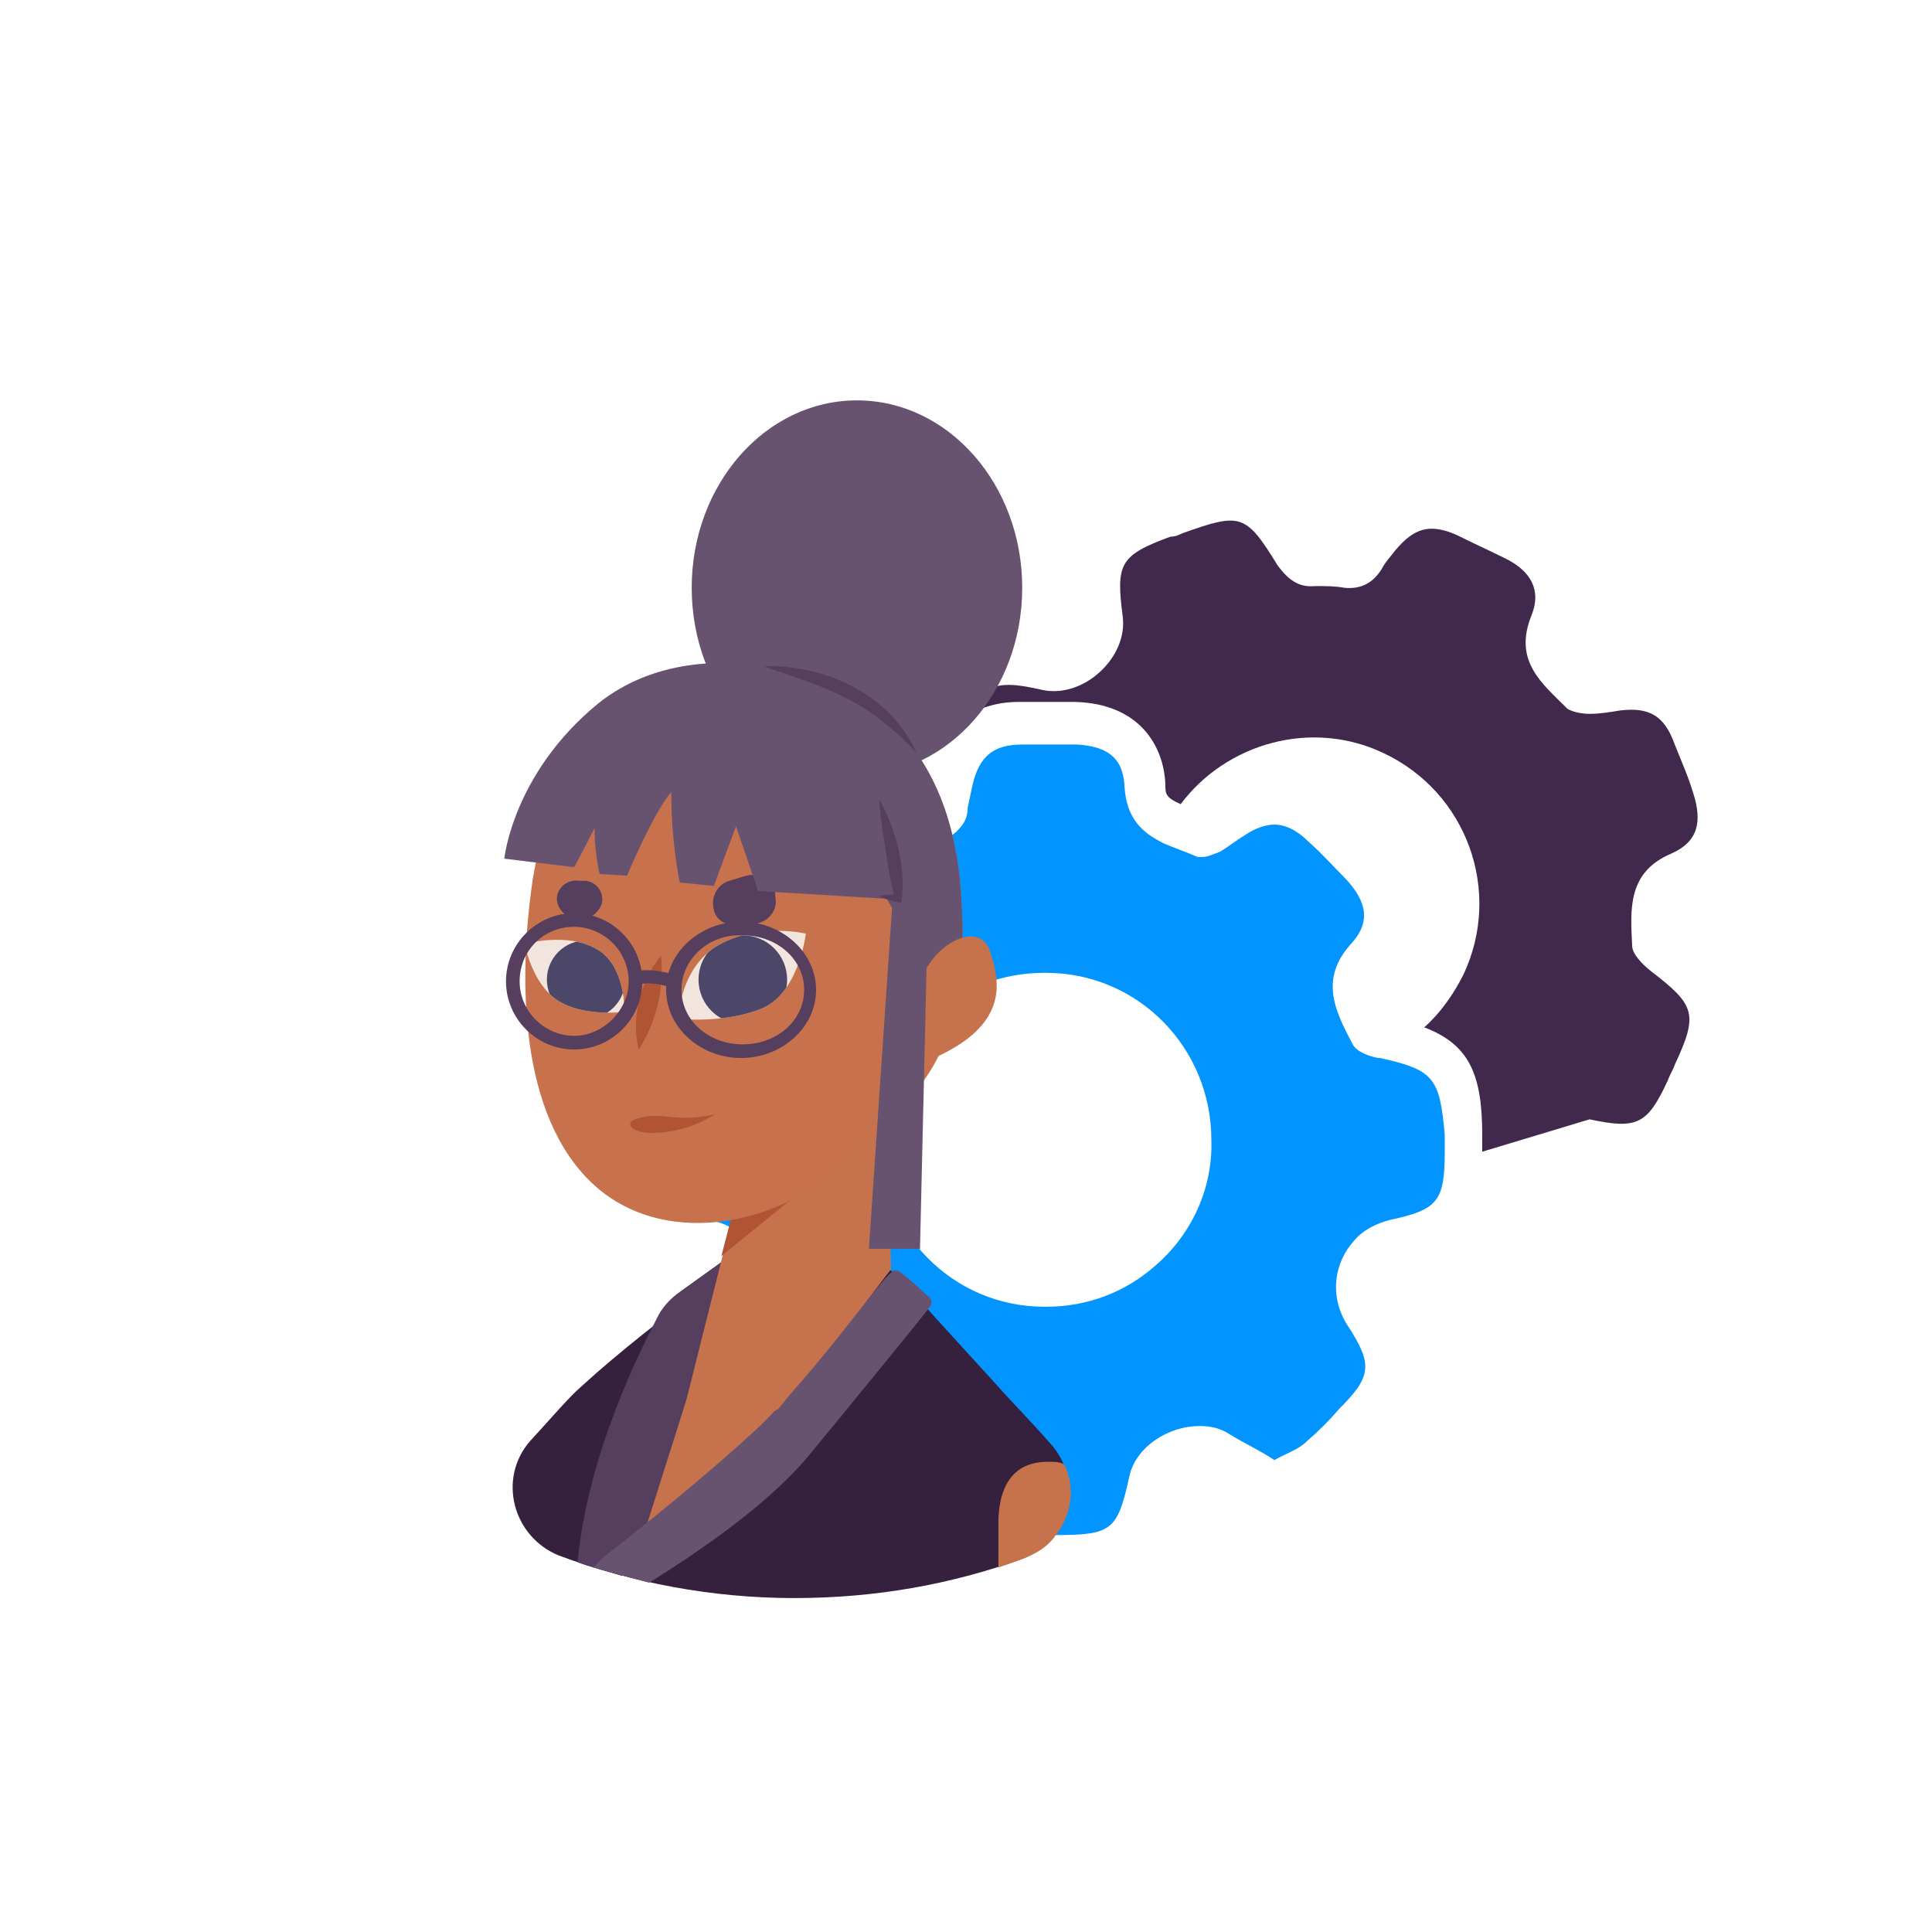 <?xml version="1.0" encoding="utf-8"?>
<!-- Generator: Adobe Illustrator 26.5.0, SVG Export Plug-In . SVG Version: 6.00 Build 0)  -->
<svg version="1.1" id="Laag_1" xmlns="http://www.w3.org/2000/svg" xmlns:xlink="http://www.w3.org/1999/xlink" x="0px" y="0px"
	 viewBox="0 0 113.4 113.4" style="enable-background:new 0 0 113.4 113.4;" xml:space="preserve">
<style type="text/css">
	.st0{fill:none;stroke:#41284D;stroke-width:3;stroke-miterlimit:10;}
	.st1{fill:#6A5B6F;}
	.st2{fill:#7A6880;}
	.st3{fill:#7F7B81;}
	.st4{fill:#41284D;}
	.st5{fill:#959098;}
	.st6{fill:#9E9D9C;}
	.st7{fill:#C7C6C6;}
	.st8{fill:#F1F1F1;}
	.st9{fill:#0295FF;}
	.st10{fill:#C2BAC5;}
	.st11{fill:#E6E6E6;}
	.st12{fill:none;stroke:#0295FF;stroke-miterlimit:10;}
	.st13{fill:none;stroke:#41284D;stroke-miterlimit:10;}
	.st14{fill:#F8A917;}
	.st15{fill:#51C185;}
	.st16{fill:#4489C9;}
	.st17{fill:none;stroke:#41284D;stroke-linecap:round;stroke-linejoin:round;stroke-miterlimit:10;}
	.st18{fill:none;stroke:#0295FF;stroke-linecap:round;stroke-linejoin:round;stroke-miterlimit:10;}
	.st19{fill:none;}
	.st20{clip-path:url(#SVGID_00000093883453158643327280000013711336910966718097_);}
	.st21{fill:#35203D;}
	.st22{clip-path:url(#SVGID_00000073685106439076673880000017865200613475299457_);}
	.st23{fill:#C6724C;}
	.st24{fill:#553E5E;}
	.st25{fill:#675370;}
	.st26{clip-path:url(#SVGID_00000037657097909844315040000013174120823246294955_);}
	.st27{clip-path:url(#SVGID_00000128473986236345728260000016310277318918334634_);}
	.st28{fill:#B15433;}
	.st29{clip-path:url(#SVGID_00000032613789368895640500000014574784704425201291_);}
	.st30{fill:#C7724D;}
	.st31{clip-path:url(#SVGID_00000160869849868466968360000017198315656874405291_);}
	.st32{fill:#F2E5DE;}
	.st33{fill:#4C4769;}
	.st34{clip-path:url(#SVGID_00000165195535383693953860000014436172558860799392_);}
	.st35{clip-path:url(#SVGID_00000149368840192477069730000013569362180821835142_);}
	.st36{clip-path:url(#SVGID_00000120535351666807607970000016040443825111884166_);}
	.st37{clip-path:url(#SVGID_00000045589315387168329580000006332124161972251520_);}
	.st38{clip-path:url(#SVGID_00000077299905489140717620000015419949397159687836_);}
	.st39{clip-path:url(#SVGID_00000039101237400695004790000002555638375810406327_);}
	.st40{clip-path:url(#SVGID_00000163068465410749108780000005741806339623864489_);}
	.st41{clip-path:url(#SVGID_00000176746682827202162170000013905931969610611132_);}
	.st42{fill:#0282DE;}
	.st43{fill:#371C3D;}
	.st44{fill:none;stroke:#0295FF;stroke-width:3;stroke-linecap:round;stroke-miterlimit:10;}
	.st45{fill:none;stroke:#41284D;stroke-width:3;stroke-linecap:round;stroke-miterlimit:10;}
	.st46{fill:#FFFFFF;}
	.st47{fill:none;stroke:#0282DE;stroke-width:3;stroke-linecap:round;stroke-miterlimit:10;}
	.st48{fill:none;stroke:#0282DE;stroke-linecap:round;stroke-miterlimit:10;}
	.st49{fill:none;stroke:#7A6880;stroke-linecap:round;stroke-miterlimit:10;}
	.st50{fill:#1D71B8;}
	.st51{fill:#4E9D71;}
	.st52{fill:#D29113;}
	.st53{fill:none;stroke:#F8A917;stroke-linecap:round;stroke-miterlimit:10;}
	.st54{fill:none;stroke:#7A6880;stroke-miterlimit:10;}
	.st55{opacity:0.34;fill:#F1F1F1;}
	.st56{fill:none;stroke:#E6E6E6;stroke-width:3;stroke-miterlimit:10;}
	.st57{fill:#F6F6F6;}
	.st58{fill:#472650;}
	.st59{opacity:0.3;}
	.st60{fill:none;stroke:#E6E6E6;stroke-miterlimit:10;}
	.st61{fill:none;stroke:#FFFFFF;stroke-linecap:round;stroke-linejoin:round;stroke-miterlimit:10;}
	.st62{fill:none;stroke:#DADADA;stroke-miterlimit:10;}
	.st63{opacity:0.35;fill:#F6F6F6;}
	.st64{fill:none;stroke:#E6E6E6;stroke-width:2;stroke-miterlimit:10;}
	.st65{opacity:0.32;fill:#F6F6F6;}
	.st66{opacity:0.36;fill:#F6F6F6;}
	.st67{fill:none;stroke:#F8A917;stroke-width:2;stroke-miterlimit:10;}
	.st68{opacity:0.33;}
	.st69{opacity:0.71;fill:#E6E6E6;}
	.st70{fill:#103E67;}
	.st71{fill:#468AC9;}
	.st72{fill:#3A2545;}
	.st73{fill:#A75E43;}
	.st74{clip-path:url(#SVGID_00000008835231588482253310000016592523036130592415_);}
	.st75{opacity:0.5;fill:url(#man_1_Orginal_1-5_00000062872743895689636060000014660205887273638060_);enable-background:new    ;}
	.st76{clip-path:url(#SVGID_00000011002361111480361270000001667740310609468068_);}
	.st77{clip-path:url(#SVGID_00000105385442495993425220000002724934587040735670_);}
	.st78{clip-path:url(#SVGID_00000114033279507863915610000015220914445524583840_);}
	.st79{fill:#2476BC;}
	.st80{clip-path:url(#SVGID_00000052079857072981369420000009824866954549197969_);}
	.st81{fill:#F2F2F2;}
	.st82{fill:#C3BBC6;}
	.st83{fill:#28192F;}
	.st84{clip-path:url(#SVGID_00000041976887498120906750000017284487969405641894_);}
	.st85{clip-path:url(#SVGID_00000134223921019615860460000003610554883904121235_);}
	.st86{clip-path:url(#SVGID_00000137834542200527946200000000781155727248445835_);}
	.st87{fill:#4B4A4B;}
	.st88{fill:#A6A0AA;}
	.st89{opacity:0.2;fill:none;}
	.st90{fill:#959098;stroke:#0295FF;stroke-miterlimit:10;}
	.st91{fill:#7A6880;stroke:#0295FF;stroke-miterlimit:10;}
	.st92{opacity:0.33;fill:#575756;}
	.st93{opacity:0.45;fill:#FFFFFF;}
	.st94{fill:#2C1B35;}
	.st95{fill:#2D1B35;}
	.st96{clip-path:url(#SVGID_00000036956703978198090990000004864877375273617587_);}
	.st97{fill:#5BB784;}
	.st98{fill:#E6D3C8;}
	.st99{clip-path:url(#SVGID_00000109000751951252944340000017044508125689695119_);}
	.st100{clip-path:url(#SVGID_00000014596836166112204550000006292681346708519826_);}
	.st101{clip-path:url(#SVGID_00000007425092602354343100000011894685883668141759_);}
	.st102{clip-path:url(#SVGID_00000152979994960095322530000002613288550442279312_);}
	.st103{clip-path:url(#SVGID_00000147206269720903600320000010648744494895245697_);}
	.st104{clip-path:url(#SVGID_00000152265719875082253630000016455311140206426808_);}
	.st105{clip-path:url(#SVGID_00000140016683323533943810000013076735919523384997_);}
	.st106{clip-path:url(#SVGID_00000082347744294350608590000007704901843453585843_);}
	.st107{clip-path:url(#SVGID_00000050660916909699352950000008333268187905059261_);}
	.st108{clip-path:url(#SVGID_00000078008192741903643570000004897298164080424115_);}
	.st109{clip-path:url(#SVGID_00000072279088779504672180000003829182784117161629_);}
	.st110{clip-path:url(#SVGID_00000069365668265942536040000006440476333279928720_);}
	.st111{clip-path:url(#SVGID_00000061462729824703379110000014799962808450957729_);}
	.st112{clip-path:url(#SVGID_00000032607737450961758820000000439443811435386519_);}
	.st113{clip-path:url(#SVGID_00000099628681160246003810000007458005471045595068_);}
	.st114{clip-path:url(#SVGID_00000132050740731997775800000009170387824870260410_);}
	.st115{clip-path:url(#SVGID_00000017518580239657510770000005051727845984621976_);}
	.st116{clip-path:url(#SVGID_00000113344921069619027920000003903903566929856908_);}
	.st117{clip-path:url(#SVGID_00000043433846268630587120000011982513463562802613_);}
	.st118{clip-path:url(#SVGID_00000172418559290492405510000018367359215069965215_);}
	.st119{clip-path:url(#SVGID_00000043416615662571170750000001364868509970844075_);}
	.st120{clip-path:url(#SVGID_00000030452079414537664240000002284054062208980884_);}
	.st121{clip-path:url(#SVGID_00000164513364155949215760000002243340757949847472_);}
	.st122{clip-path:url(#SVGID_00000019641814082883363730000017427636437395903116_);}
	.st123{clip-path:url(#SVGID_00000055676919882155104750000014332411753992634255_);}
	.st124{clip-path:url(#SVGID_00000003823391431729006130000004342374228844151704_);}
	.st125{clip-path:url(#SVGID_00000082363127899781264810000006428300114033281691_);}
	.st126{clip-path:url(#SVGID_00000173852101672567502330000005393447063194143878_);}
	.st127{clip-path:url(#SVGID_00000099663369394686507720000004575259083211730357_);}
	.st128{clip-path:url(#SVGID_00000077297562477603254880000015786722970204747404_);}
	.st129{clip-path:url(#SVGID_00000124119840705489551090000006017036248122401454_);}
	.st130{clip-path:url(#SVGID_00000050654445351433135020000017349506659908214419_);}
	.st131{clip-path:url(#SVGID_00000140000072732519757370000007330339526088563849_);}
	.st132{clip-path:url(#SVGID_00000162322809112933200510000008461466719220898446_);}
	.st133{clip-path:url(#SVGID_00000127735497353320188750000011429318859219614647_);}
	.st134{clip-path:url(#SVGID_00000011018876662096048150000007550587182101066388_);}
	.st135{clip-path:url(#SVGID_00000117677260060477967160000010202317988961179803_);}
	.st136{clip-path:url(#SVGID_00000041291205173684398300000018281809301242667163_);}
	.st137{clip-path:url(#SVGID_00000020359217980042459780000002254810998922981303_);}
	.st138{clip-path:url(#SVGID_00000079479637183294331460000011033562608056285577_);}
	.st139{clip-path:url(#SVGID_00000105426634014745874840000004991817000710454660_);}
	.st140{clip-path:url(#SVGID_00000078041860824302049070000009164680656593843901_);}
	.st141{clip-path:url(#SVGID_00000049916574737626481510000009981977150629556864_);}
	.st142{clip-path:url(#SVGID_00000021801591750323250230000016227742492318071424_);}
	.st143{clip-path:url(#SVGID_00000042008410978513030220000003407509164941758617_);}
	.st144{fill:#EDEDED;}
	.st145{fill:#1D1D1B;}
	.st146{clip-path:url(#SVGID_00000135682583515364235800000010713121364007938459_);}
	.st147{opacity:0.5;fill:url(#man_1_Orginal_1-5_00000105386083808561447880000010041844736239013560_);enable-background:new    ;}
	.st148{clip-path:url(#SVGID_00000120545776341714230560000013586606472803444365_);}
	.st149{clip-path:url(#SVGID_00000116916231287175306230000011104106055880146362_);}
	.st150{clip-path:url(#SVGID_00000121969651906923496650000006245441517900192936_);}
	.st151{clip-path:url(#SVGID_00000062180568608452301460000003148046751730302605_);}
	.st152{clip-path:url(#SVGID_00000047035509912413641890000008751602442984810388_);}
	.st153{clip-path:url(#SVGID_00000173854454216206966170000016887706095870479526_);}
	.st154{clip-path:url(#SVGID_00000035528176118119493440000008529146852527739836_);}
	.st155{fill:#FFFFFF;stroke:#41284D;stroke-miterlimit:10;}
	.st156{fill:#1CA0FF;}
	.st157{clip-path:url(#SVGID_00000123431620874309348310000004595573436786362802_);fill:#0295FF;}
	.st158{clip-path:url(#SVGID_00000113343784686649159300000017419087004241781640_);fill:#0295FF;}
	.st159{clip-path:url(#SVGID_00000084517876151595626070000004345709110571424172_);fill:#0295FF;}
	.st160{clip-path:url(#SVGID_00000077316321505087832760000001193503133561593496_);fill:#0295FF;}
	.st161{clip-path:url(#SVGID_00000040532876614633390930000006321510378184363158_);fill:#0295FF;}
	.st162{clip-path:url(#SVGID_00000054235106686933338460000008175730296835684488_);fill:#0295FF;}
	.st163{fill:#7A6981;}
	.st164{clip-path:url(#SVGID_00000177458990366964472930000004237092087144538554_);fill:#0295FF;}
	.st165{clip-path:url(#SVGID_00000061454520261225827960000017113005828115893649_);fill:#0295FF;}
	.st166{fill:#46264F;}
	.st167{clip-path:url(#SVGID_00000143578468549182698370000008696446551693491124_);fill:#0295FF;}
	.st168{clip-path:url(#SVGID_00000047758527932333939090000009266203026693628333_);fill:#0295FF;}
	.st169{clip-path:url(#SVGID_00000130642747689136676950000005282314364500364169_);fill:#0295FF;}
	.st170{clip-path:url(#SVGID_00000104695317648920260140000012973872260532194465_);fill:#0295FF;}
	.st171{fill:none;stroke:#0295FF;stroke-linecap:round;stroke-miterlimit:10;}
	.st172{fill:none;stroke:#41284D;stroke-linecap:round;stroke-miterlimit:10;}
	.st173{fill:#6F5F74;}
	.st174{fill:none;stroke:#959098;stroke-miterlimit:10;}
	.st175{fill:#3B77AC;}
	.st176{fill:#46254F;}
	.st177{fill:#0296FF;}
	.st178{fill:#C6C6C6;}
	.st179{clip-path:url(#SVGID_00000115516503414982632090000000077814693309700494_);}
</style>
<g>
	<g>
		<path class="st19" d="M61.4,74.2L61.4,74.2c1.5,0,2.8-0.4,3.9-1.2c-1.2-0.8-1.3-1.7-0.8-3.8c0.6-2.5-1.8-5.2-4.3-4.8
			c-2.8,0.4-3.4,0.2-4.4-2.1c-1.1,1.3-1.6,2.9-1.6,4.6C54.2,70.9,57.4,74.2,61.4,74.2z"/>
		<path class="st4" d="M93.3,65.7c2.8,0.6,3.4,0.3,4.6-2.3c0.1-0.3,0.3-0.6,0.4-0.9c1.4-3,1.2-3.5-1.4-5.5c-0.5-0.4-1.1-1-1.1-1.5
			c-0.1-2.1-0.3-4.3,2.3-5.4c1.6-0.7,1.8-1.9,1.3-3.5c-0.3-1-0.7-1.9-1.1-2.9c-0.6-1.7-1.5-2.2-3.2-2c-0.6,0.1-1.2,0.2-1.8,0.2
			c-0.4,0-1-0.1-1.3-0.3c-1.5-1.5-3.2-2.8-2.1-5.5c0.6-1.5-0.1-2.6-1.5-3.3c-1-0.5-1.9-0.9-2.9-1.4c-1.6-0.7-2.5-0.4-3.6,0.9
			c-0.3,0.4-0.6,0.7-0.8,1.1c-0.5,0.8-1.2,1.2-2.2,1.1c-0.5-0.1-1.1-0.1-1.7-0.1c-1,0.1-1.6-0.4-2.2-1.2c-1.9-3.1-2.2-3.1-5.6-1.9
			c-0.2,0.1-0.4,0.2-0.7,0.2c-3,1.1-3.2,1.6-2.8,4.7c0.3,2.4-2.3,4.8-4.7,4.3c-2.6-0.6-3.4-0.4-4.4,1.5c0.8-0.5,1.8-0.8,3-0.8
			c0.5,0,1,0,1.4,0c0.6,0,1.3,0,1.9,0c3.8,0.1,5.2,2.6,5.3,4.8c0,0.6,0,0.8,0.9,1.2c2.7-3.6,7.7-5,11.9-3c4.9,2.3,7,8.1,4.7,13
			c-0.6,1.2-1.4,2.3-2.3,3.1c2.6,1,3.4,2.7,3.4,6.3c0,0.2,0,0.4,0,0.6l0,0.4"/>
		<path class="st9" d="M81,62.1c0,0-0.1,0-0.1,0c-0.6-0.1-1.3-0.4-1.5-0.8c-1-1.9-2-3.8-0.1-5.9c1.2-1.3,0.9-2.5-0.3-3.8
			c-0.7-0.7-1.4-1.5-2.2-2.2c-0.7-0.7-1.4-1-2-1c-0.5,0-1.1,0.2-1.7,0.6c-0.5,0.3-1,0.7-1.5,1c-0.3,0.1-0.7,0.3-1,0.3
			c-0.1,0-0.2,0-0.3,0c-0.7-0.3-1.3-0.5-2-0.8c-1.2-0.6-2.2-1.4-2.3-3.4c-0.1-1.7-1.1-2.3-2.8-2.4c-0.6,0-1.2,0-1.8,0
			c-0.5,0-0.9,0-1.4,0c-1.7,0-2.5,0.7-2.9,2.3c-0.1,0.5-0.2,0.9-0.3,1.4c0,0.4-0.1,0.7-0.3,1c-0.3,0.4-0.7,0.8-1.3,0.9
			c-0.5,0.1-1.1,0.4-1.5,0.7c-0.4,0.2-0.7,0.3-1,0.3c-0.5,0-0.9-0.2-1.4-0.5c-1.4-0.9-2.2-1.4-2.9-1.4c-0.8,0-1.5,0.6-2.9,2
			c-0.2,0.2-0.3,0.3-0.5,0.5c-2.2,2.2-2.3,2.8-0.6,5.4c1.3,2.1-0.1,5.4-2.5,5.9c-3,0.7-3.4,1.1-3.4,4.3c0,0.3,0,0.6,0,0.8
			c0,3.2,0.4,3.7,3.5,4.4c2.3,0.5,3.7,3.8,2.4,5.8c-1.7,2.7-1.7,3.2,0.6,5.5c0.2,0.2,0.4,0.4,0.6,0.6c1.2,1.2,1.9,1.8,2.8,1.8
			c0.7,0,1.4-0.4,2.7-1.2c0.6-0.4,1.2-0.5,1.9-0.5c1.8,0,3.7,1.2,4,3.1c0.6,2.9,1.1,3.3,4,3.3c0,0,0,0,0,0c0.3,0,0.7,0,1,0
			c3.3,0,3.6-0.3,4.3-3.5c0.4-1.7,2.3-2.9,4.1-2.9c0.6,0,1.2,0.1,1.8,0.5c0.8,0.5,1.7,0.9,2.6,1.5c0.7-0.4,1.4-0.6,1.9-1.1
			c0.7-0.6,1.3-1.2,1.9-1.9c1.9-1.9,2-2.6,0.5-4.9c-1.1-1.7-0.8-3.7,0.4-5c0.5-0.6,1.3-1,2.1-1.2c2.8-0.6,3.2-1.1,3.2-4
			c0-0.3,0-0.7,0-1C84.5,63.3,84.2,62.8,81,62.1z M67.8,74.3c-1.7,1.5-3.9,2.4-6.4,2.4c0,0-0.1,0-0.1,0c-5.4,0-9.7-4.4-9.7-9.9
			c0-2.9,1.3-5.4,3.2-7.2c1.7-1.6,4-2.5,6.5-2.5c0,0,0,0,0.1,0c5.4,0,9.7,4.4,9.7,9.8C71.2,69.8,69.9,72.5,67.8,74.3z"/>
	</g>
	<g>
		<defs>
			<path id="SVGID_1_" d="M43.6,97.7c-10.3-3.2-27.4-8.5-34.3-24.1C1.8,56.8,6.2,32,21,19.2c17.8-15.3,41-4.8,52.4,4.9
				C96.3,43.7,99,83.5,91,90c-1.9,1.6-4.7,1.4-12.3,5.6c-4.3,2.3-6.2,4.3-7.9,4.9C64.4,103.1,57,101.9,43.6,97.7z"/>
		</defs>
		<clipPath id="SVGID_00000127027941351658970000000017143061052159303084_">
			<use xlink:href="#SVGID_1_"  style="overflow:visible;"/>
		</clipPath>
		<g style="clip-path:url(#SVGID_00000127027941351658970000000017143061052159303084_);">
			<g id="Layer_4_copy_3_00000088849468382011094650000012758556149455210374_">
				<g>
					<path class="st21" d="M42.3,74.7c-3.5,2.8-5.8,4.5-8.2,6.7c-0.7,0.6-1.8,1.9-3,3.2c-1.9,2.2-1,5.6,1.7,6.7
						c4.3,1.6,9,2.5,13.8,2.5s9.2-0.8,13.4-2.3c2.7-1,3.6-4.4,1.8-6.6c-1.3-1.5-2.6-2.8-3.2-3.5c-2-2.2-4.3-4.7-4.9-5.4
						C53,75,48.2,70,42.3,74.7L42.3,74.7z"/>
					<g id="Woman_Alt_01_55_00000068658264492418904920000015164153577787546296_">
						<g>
							<defs>
								<path id="SVGID_00000146460345653090498960000011065218437016249535_" d="M28.1,116.5c2.2,4.7,3.4,11.6,3.4,11.6h21
									c0,0,1.7-13.4,5.1-18.4c3.4-5,6.1-14.1,7-17.9s-1.8-6-3.1-7.4C60.2,83,54.7,77,53.8,76c-0.8-0.9-5.6-6-11.5-1.2
									c-5.9,4.8-14.8,11-16.9,18c-1.6,5.6,0.1,10.5,0.4,14.4"/>
							</defs>
							<clipPath id="SVGID_00000109743462778736793230000012600823706031012495_">
								<use xlink:href="#SVGID_00000146460345653090498960000011065218437016249535_"  style="overflow:visible;"/>
							</clipPath>
							<g style="clip-path:url(#SVGID_00000109743462778736793230000012600823706031012495_);">
								<path id="Woman_Alt_01_57_00000082337125015006581640000013804790913380569782_" class="st23" d="M44.9,83.7
									c2.9-2.9,11-14.1,11-14.1L48,67.9c0,0-4.8,5.3-7.1,9.8c-1.8,3.6-4.7,13.1-4.7,13.1S42,86.6,44.9,83.7z"/>
							</g>
						</g>
					</g>
					<path class="st24" d="M39.8,75.9c-0.4,0.3-0.8,0.7-1.1,1.2c-1.1,2.1-4.2,8.2-4.8,14.6c0.8,0.3,1.7,0.5,2.6,0.8
						c0.5-0.5,0.8-0.9,0.8-0.9L43,73.6L39.8,75.9L39.8,75.9z"/>
					<path class="st25" d="M44.6,83.7c-3.1,2.9-6.9,5.9-8.4,7.1c-0.3,0.2-0.8,0.6-1.4,1.2c1.1,0.3,2.2,0.6,3.3,0.9
						c6.1-3.8,8.4-6.3,9.4-7.5c1-1.2,6.9-8.4,7-8.6c0,0,0.1-0.1,0.1-0.1c0.1-0.2,0.1-0.4,0-0.5c0,0-1.7-1.6-1.9-1.6
						c-0.2-0.1-0.3,0-0.4,0.1C51.6,75.2,48,80.4,44.6,83.7L44.6,83.7z"/>
					<path class="st23" d="M61.5,85.8c-3,0-2.9,3.1-2.9,3.9c0,0.8,0,1.5,0,2.3c2.1-0.7,2.9-1,3.7-2.4c0.2-0.3,1-1.8,0.2-3.6
						C62.3,85.8,61.9,85.8,61.5,85.8L61.5,85.8z"/>
					<g id="Woman_Alt_01_45_00000081644496778857174480000006865794890234901434_">
						<g>
							<defs>
								<polygon id="SVGID_00000147195282239776133170000015415289932343272119_" points="51.6,46.5 52.3,74.5 43.1,85.9 32.2,78.9 
																	"/>
							</defs>
							<clipPath id="SVGID_00000098910664192662350590000010205358031623114153_">
								<use xlink:href="#SVGID_00000147195282239776133170000015415289932343272119_"  style="overflow:visible;"/>
							</clipPath>
							<g style="clip-path:url(#SVGID_00000098910664192662350590000010205358031623114153_);">
								<g id="Woman_Alt_01_47_00000105399917602664870580000016963421459719148942_">
									<path id="Woman_Alt_01_48_00000166665386642117256380000007736613317070770608_" class="st23" d="M39.1,86.9
										c-0.9,3.5,4.4-4.5,7.9-4.5l0,0c3.2,0,5.7-2.7,5.5-5.8l-0.8-13l-6.7-0.2L39.1,86.9L39.1,86.9z"/>
									<g id="Woman_Alt_01_49_00000107566966342167701270000014287034748693185978_">
										<g>
											<defs>
												<path id="SVGID_00000052826040460644853940000005310439512258235809_" d="M41.8,75.8c-0.9,3.5,1.6,6.7,5.2,6.7l0,0
													c3.2,0,5.7-2.7,5.5-5.8l-0.8-13l-6.7-0.2L41.8,75.8L41.8,75.8z"/>
											</defs>
											<clipPath id="SVGID_00000049209184535020331720000009996977432027938450_">
												<use xlink:href="#SVGID_00000052826040460644853940000005310439512258235809_"  style="overflow:visible;"/>
											</clipPath>
											<g style="clip-path:url(#SVGID_00000049209184535020331720000009996977432027938450_);">
												<polygon id="Woman_Alt_01_51_00000063631051198385078210000017734083674374560441_" class="st28" points="35.7,67.5 
													50,67.5 38.8,76.6 												"/>
											</g>
										</g>
									</g>
								</g>
							</g>
						</g>
					</g>
					<g>
						<g>
							<defs>
								<path id="SVGID_00000119086010152511308260000004626073522511141017_" d="M31.2,52.1c1.6-11.8,11.1-13.1,14-12.8
									c2.9,0.2,10.4,2.2,11.2,13s-3.5,12.4-7,16c-3.5,3.6-10.7,5.2-14.9,0.9C30.2,64.8,30.6,56.5,31.2,52.1L31.2,52.1z"/>
							</defs>
							<clipPath id="SVGID_00000134250969777124994030000007758841836038252721_">
								<use xlink:href="#SVGID_00000119086010152511308260000004626073522511141017_"  style="overflow:visible;"/>
							</clipPath>
							<g style="clip-path:url(#SVGID_00000134250969777124994030000007758841836038252721_);">
								<path class="st30" d="M17.9,46.2c1.6-11.8,25.8-16.7,28.7-16.5c2.9,0.2,21.5,9,22.4,19.8c0.8,10.8-6.8,29.4-10.5,32.8
									c-3.7,3.4-34.2,1.3-38.4-3S17.3,50.6,17.9,46.2L17.9,46.2z"/>
								<path class="st25" d="M51.5,51.8l-10.2-7.4l-9.3,1.9l1-9.6l21.9-3l6.7,14.9l1.1,17.3L56,66.7c0,0-0.5-6.2-1.2-8.1
									S53,54.4,53,54.4L51.5,51.8z"/>
							</g>
						</g>
						<path id="Woman_1_Orginal_6_00000088127019905757559270000013929692724541651379_" class="st23" d="M54.6,62.2
							c4.7-2,4.1-4.6,3.5-6.4c-0.6-1.7-3.1-0.6-4,1.6"/>
						<g id="Woman_1_Orginal_13_00000053526372414686929460000017985740115406484645_">
							<g>
								<defs>
									<path id="SVGID_00000013892869848396633330000012813449406024600491_" d="M42.5,55.3c2.3-1.1,4.8-0.5,4.8-0.5
										s-0.4,3.5-2.6,4.4c-2.2,0.9-4.9,0.6-4.9,0.6S39.9,56.5,42.5,55.3z"/>
								</defs>
								<clipPath id="SVGID_00000006668304089606239430000012115387499164095633_">
									<use xlink:href="#SVGID_00000013892869848396633330000012813449406024600491_"  style="overflow:visible;"/>
								</clipPath>
								<g style="clip-path:url(#SVGID_00000006668304089606239430000012115387499164095633_);">
									<path id="Woman_1_Orginal_3_00000130642136580138074660000013385722375238504095_" class="st32" d="M35.9,56.2
										c0,0,5.8-3.6,8.2-3.9c2.5-0.4,5,4,5,4s-3.2,5.6-5.5,6.2C41.3,63,35.9,56.1,35.9,56.2L35.9,56.2z"/>
									
										<circle id="Woman_1_Orginal_15_00000107570335530743086030000009342628331183344574_" class="st33" cx="43.6" cy="57.5" r="2.6"/>
								</g>
							</g>
						</g>
						<g id="Woman_1_Orginal_10_00000061455563218308859460000007218659709599390897_">
							<g>
								<defs>
									<path id="SVGID_00000137118897796408520560000002477891709167794095_" d="M36.6,59.4c0,0-2.4,0.3-3.9-0.7
										c-1.5-1-1.9-3.3-1.9-3.3s2.5-0.7,4.2,0.3C36.7,56.6,36.7,59.4,36.6,59.4L36.6,59.4z"/>
								</defs>
								<clipPath id="SVGID_00000012471268263660557840000003349212649436573079_">
									<use xlink:href="#SVGID_00000137118897796408520560000002477891709167794095_"  style="overflow:visible;"/>
								</clipPath>
								<g style="clip-path:url(#SVGID_00000012471268263660557840000003349212649436573079_);">
									<path id="Woman_1_Orginal_2_00000116935169515452943120000000050026362701690516_" class="st32" d="M37.3,59.1
										c0,0-4.6,2-6.2,1c-1.5-1-2-6.6-2-6.6s5.2-0.6,6.9,0.4C37.7,54.8,37.3,59.1,37.3,59.1L37.3,59.1z"/>
									
										<circle id="Woman_1_Orginal_12_00000112610039666083166710000012405151617345552259_" class="st33" cx="34.4" cy="57.5" r="2.3"/>
								</g>
							</g>
						</g>
						<path id="Woman_1_Orginal_1_00000060728715869425793080000012791135380601080215_" class="st28" d="M38.8,56.1
							c0.2,2-0.3,3.9-1.3,5.5C37,59.9,37.6,57.5,38.8,56.1L38.8,56.1z"/>
						<polyline class="st25" points="52.5,51.2 51,73.3 54,73.3 54.5,51.9 						"/>
						<path class="st24" d="M35.3,53.1c0.2-0.6-0.2-1.3-0.9-1.4L34,51.7c-0.6-0.1-1.2,0.3-1.3,0.9l0,0c-0.1,0.6,0.4,1.2,1,1.3l0.3,0
							C34.6,54,35.1,53.6,35.3,53.1L35.3,53.1L35.3,53.1z"/>
						<path class="st24" d="M43.3,54.3c-0.6,0.1-1.3-0.3-1.4-0.9l0,0c-0.2-0.7,0.2-1.5,0.9-1.7l1-0.3c0.7-0.2,1.5,0.3,1.7,1l0,0.2
							c0.2,0.8-0.4,1.5-1.1,1.6L43.3,54.3L43.3,54.3z"/>
						<path class="st25" d="M51.4,41c0,0-9.8-4.9-16.3,0.3c-5,4.1-5.5,9.1-5.5,9.1l4.1,0.5c0,0,0.5-0.9,1.2-2.3
							c0,1.6,0.3,2.7,0.3,2.7l1.6,0.1c0,0,1.6-3.8,2.6-4.9c0,3,0.5,5.3,0.5,5.3l2,0.2l1.3-3.5l1.3,3.8c0,0,5.1,0.3,8.2,0.5
							c0.1-1.9-1.1-5.8-1.1-5.8"/>
						<path class="st24" d="M51.6,46.9c1,1.8,1.6,4,1.3,6.1c-0.5-0.1-0.9-0.2-1.3-0.4c0.4-0.1,0.8-0.1,1.2-0.1l-0.3,0.2
							c-0.1-0.5-0.2-0.9-0.3-1.4C52,49.9,51.7,48.4,51.6,46.9L51.6,46.9z"/>
						<ellipse class="st25" cx="50.3" cy="34.5" rx="9.7" ry="11"/>
						<path id="Woman_Head_Alt_02_00000180355077057648187970000007555577875935317406_" class="st28" d="M38.5,65.5
							c1,0,1.6,0.3,3.5-0.1c-0.4,0.2-1.7,1.1-3.8,1.1c-0.6,0-1.2-0.2-1.2-0.5C36.9,65.8,37.5,65.5,38.5,65.5L38.5,65.5z"/>
						<path class="st24" d="M53.8,44.2L53.8,44.2c-1.2-1.3-2.5-2.4-4.1-3.2c-1.5-0.8-3.2-1.3-4.9-1.9C48.5,39,52.3,40.8,53.8,44.2
							L53.8,44.2z"/>
						<g>
							<path class="st24" d="M29.7,57.6c0-2.2,1.8-4,4-4s4,1.8,4,4s-1.8,4-4,4C31.5,61.6,29.7,59.8,29.7,57.6z M30.5,57.6
								c0,1.8,1.5,3.2,3.2,3.2s3.2-1.5,3.2-3.2c0-1.8-1.5-3.2-3.2-3.2C31.9,54.4,30.5,55.8,30.5,57.6z"/>
							<path class="st24" d="M39.1,58.1c0-2.2,2-4,4.4-4s4.4,1.8,4.4,4s-2,4-4.4,4C41.1,62.1,39.1,60.3,39.1,58.1z M40,58.1
								c0,1.8,1.6,3.2,3.6,3.2s3.6-1.4,3.6-3.2c0-1.8-1.6-3.2-3.6-3.2C41.6,54.8,40,56.3,40,58.1z"/>
							<path class="st24" d="M37.5,57.8l-0.4-0.7c0.8-0.4,2.4,0.1,2.6,0.1L39.5,58C39,57.8,38,57.6,37.5,57.8z"/>
						</g>
					</g>
				</g>
			</g>
		</g>
	</g>
</g>
</svg>
